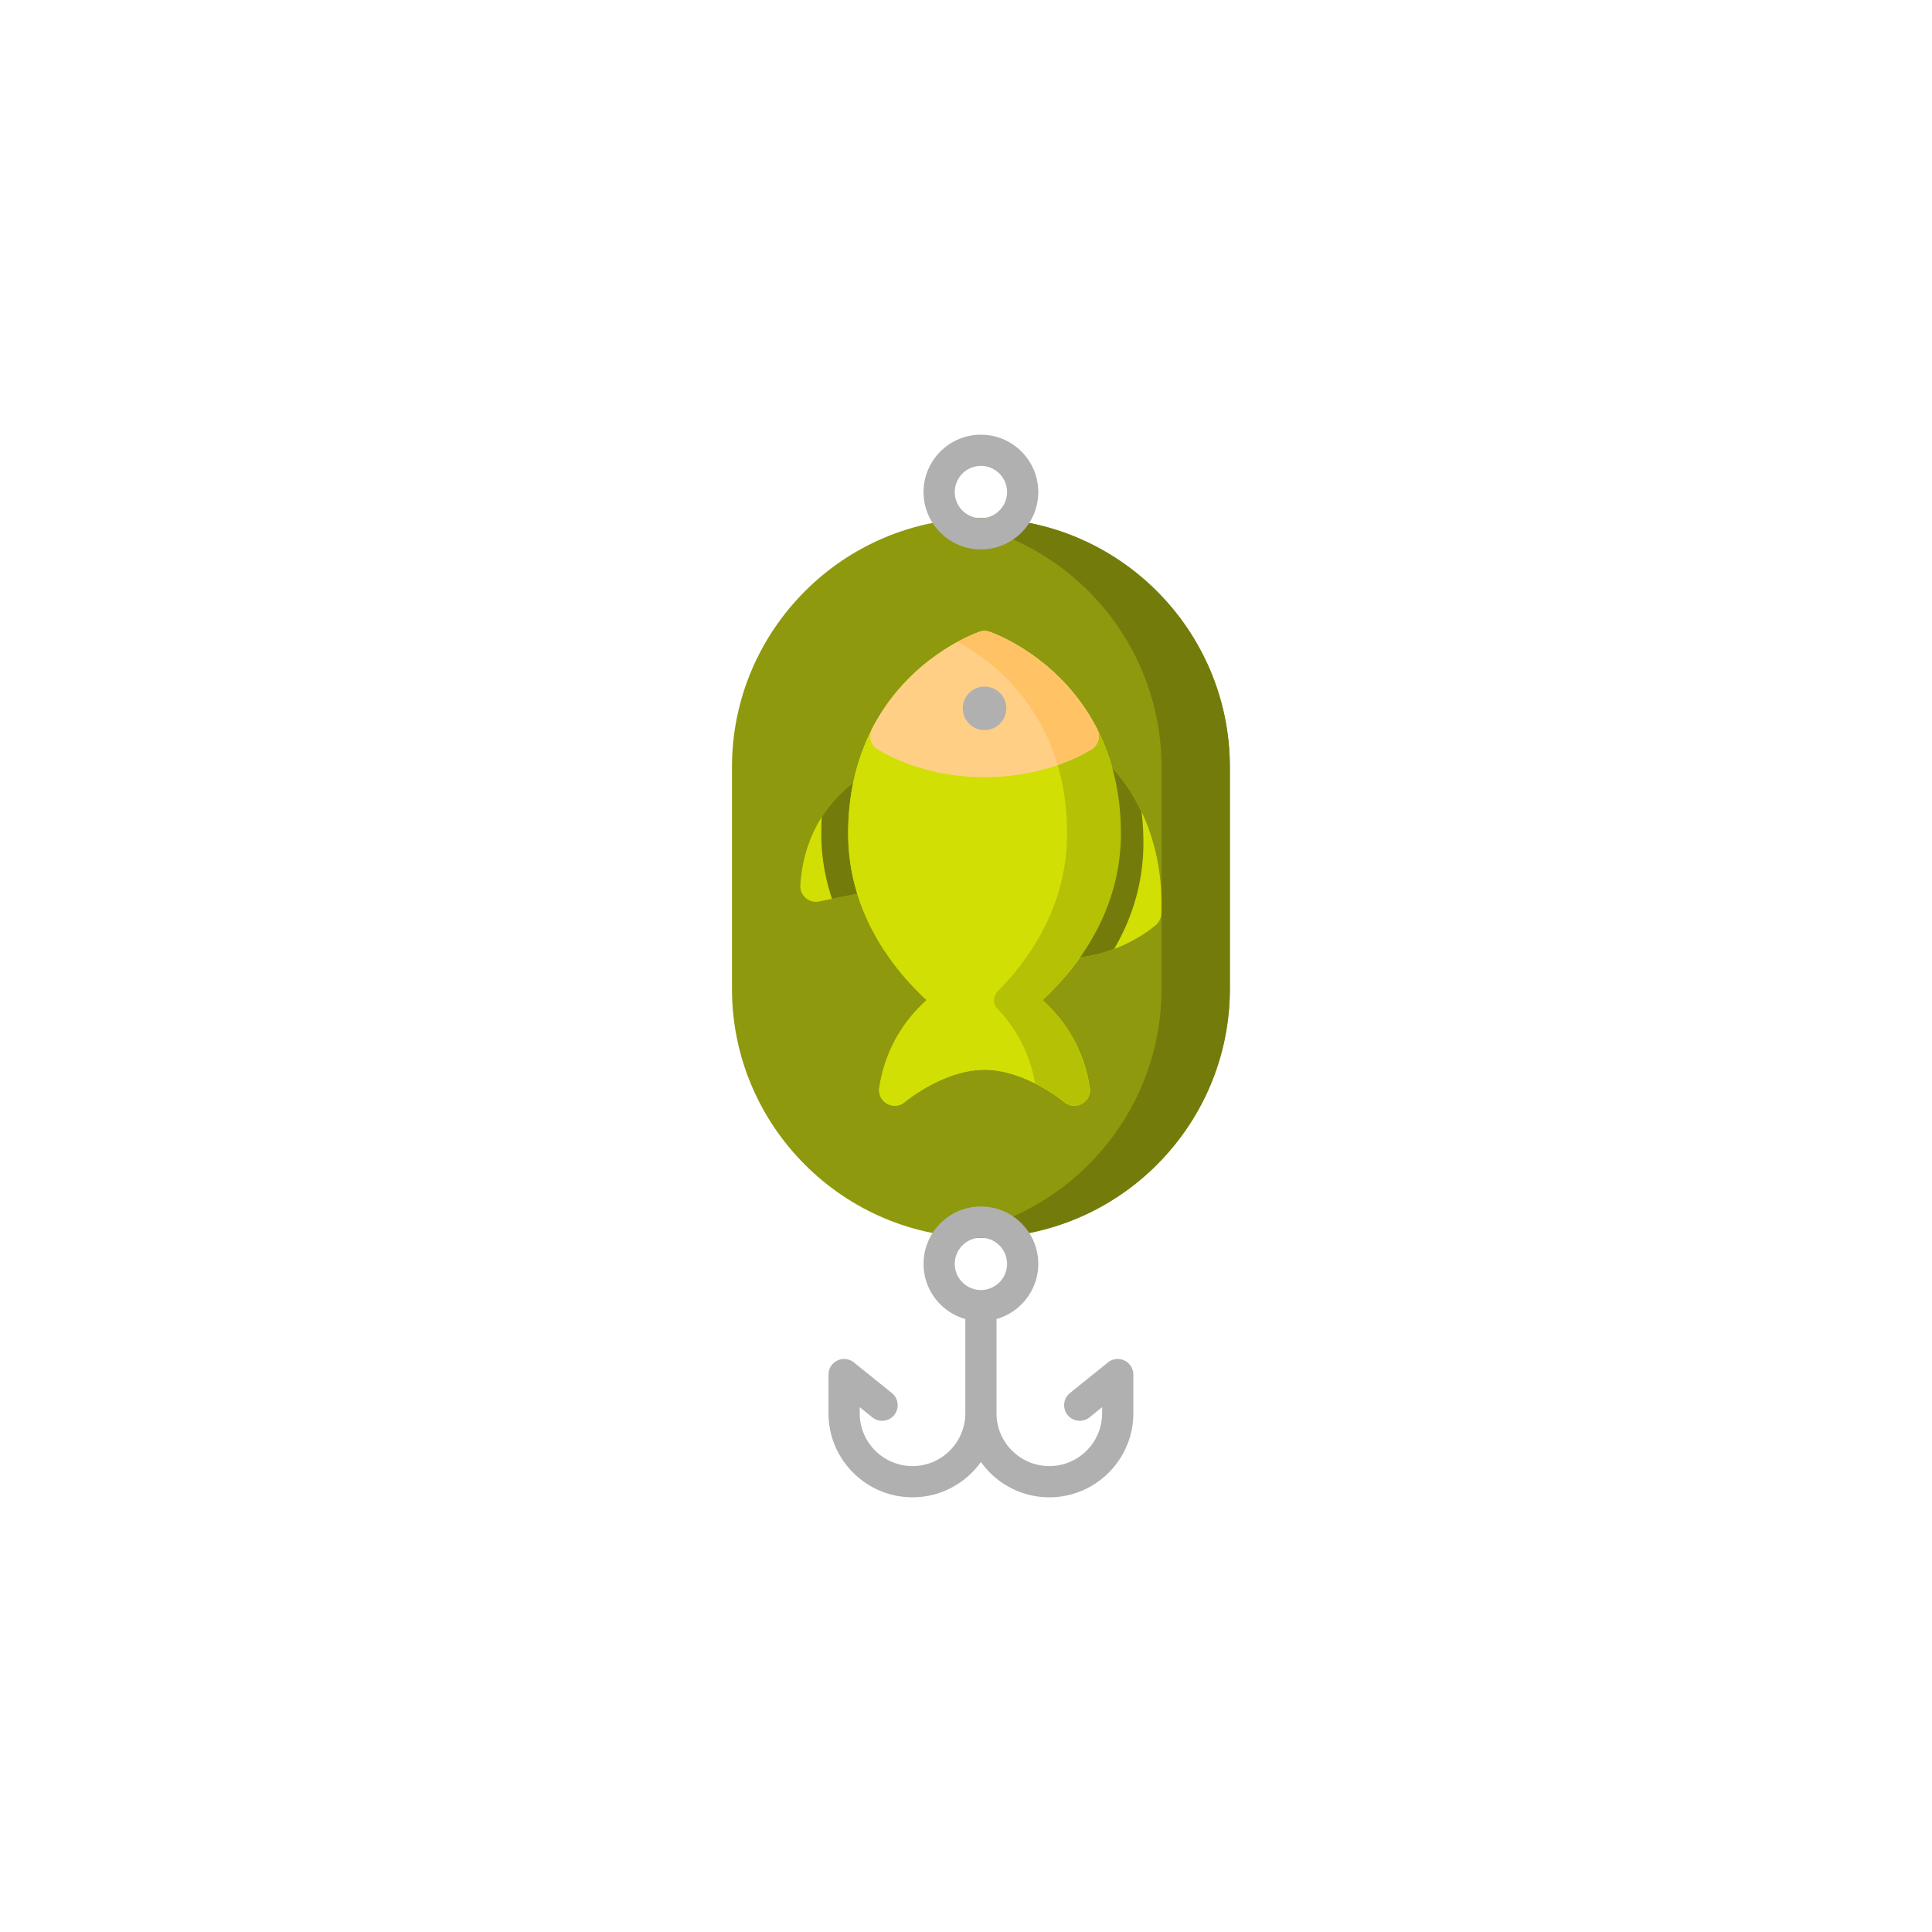<svg xmlns="http://www.w3.org/2000/svg" version="1.1" xmlns:xlink="http://www.w3.org/1999/xlink" width="512" height="512" x="0" y="0" viewBox="0 0 512 512" style="enable-background:new 0 0 512 512" xml:space="preserve" class=""><g transform="matrix(0.55,0,0,0.55,193.979,115.2)"><path fill="#8e990d" d="M119.953 40.234C53.81 40.234 0 94.043 0 160.187v106.79c0 66.14 53.809 119.953 119.953 119.953 66.14 0 119.953-53.813 119.953-119.953v-106.79c0-66.144-53.812-119.953-119.953-119.953zm0 0" opacity="1" data-original="#98db7c" class=""></path><path fill="#737c0b" d="M119.953 40.234c-5.59 0-11.082.395-16.469 1.137 58.375 8.05 103.485 58.262 103.485 118.816v106.79c0 60.554-45.11 110.765-103.485 118.816a120.544 120.544 0 0 0 16.47 1.137c66.14 0 119.948-53.813 119.948-119.953v-106.79c.004-66.144-53.808-119.953-119.949-119.953zm0 0" opacity="1" data-original="#82d361" class=""></path><path fill="#d1df04" d="M181.563 158.992a7.524 7.524 0 0 0-7.047-1.605 7.537 7.537 0 0 0-5.149 5.078 7.501 7.501 0 0 0-.082 4.027c2.043 7.977 3.078 16.582 3.078 25.582 0 17.082-5.047 33.367-15 48.406a7.523 7.523 0 0 0-.238 7.918 7.528 7.528 0 0 0 6.984 3.735c24.063-1.528 39.664-15.446 40.317-16.04a7.495 7.495 0 0 0 2.46-5.3c1.692-47.27-24.218-70.82-25.323-71.8zM73.129 210.816a84.717 84.717 0 0 1-2.094-18.742c0-6.363.524-12.586 1.559-18.492a7.68 7.68 0 0 0-.082-3 7.526 7.526 0 0 0-11.043-4.863c-1.07.61-26.246 15.289-28.52 51.351a7.533 7.533 0 0 0 2.555 6.137 7.539 7.539 0 0 0 4.953 1.86c.488 0 .98-.051 1.473-.149l25.34-5.055a7.536 7.536 0 0 0 4.84-3.285 7.523 7.523 0 0 0 1.019-5.762zm0 0" opacity="1" data-original="#ff7c66" class=""></path><path fill="#737c0b" d="M72.11 216.578a7.523 7.523 0 0 0 1.019-5.762 84.717 84.717 0 0 1-2.094-18.742c0-6.363.524-12.586 1.559-18.492a7.68 7.68 0 0 0-.082-3 7.526 7.526 0 0 0-11.043-4.863c-.653.37-10.27 5.992-18.192 18.492a128.59 128.59 0 0 0-.246 7.863 98.315 98.315 0 0 0 5.184 31.59l19.05-3.8a7.534 7.534 0 0 0 4.844-3.286zm0 0" opacity="1" data-original="#ff6c55" class=""></path><path fill="#d1df04" d="M149.586 272.457c16.562-15.367 37.816-42.473 37.816-80.383 0-39.012-17.105-63.316-31.457-76.836-15.562-14.656-31.183-20.043-31.84-20.261a7.518 7.518 0 0 0-4.812 0c-.66.218-16.281 5.605-31.844 20.261-14.347 13.52-31.453 37.824-31.453 76.836 0 37.91 21.254 65.02 37.816 80.383-9.785 8.738-19.695 22.223-22.828 42.191a7.52 7.52 0 0 0 12.29 6.907c.183-.157 18.597-15.547 38.425-15.547 19.606 0 38.086 15.262 38.434 15.55a7.52 7.52 0 0 0 12.281-6.91c-3.133-19.968-13.043-33.453-22.828-42.191zm0 0" opacity="1" data-original="#ffb541" class=""></path><path fill="#d1df04" d="M149.586 272.457c16.562-15.367 37.816-42.473 37.816-80.383 0-39.012-17.105-63.316-31.457-76.836-15.562-14.656-31.183-20.043-31.84-20.261a7.518 7.518 0 0 0-4.812 0c-.66.218-16.281 5.605-31.844 20.261-14.347 13.52-31.453 37.824-31.453 76.836 0 37.91 21.254 65.02 37.816 80.383-9.785 8.738-19.695 22.223-22.828 42.191a7.52 7.52 0 0 0 12.29 6.907c.183-.157 18.597-15.547 38.425-15.547 19.606 0 38.086 15.262 38.434 15.55a7.52 7.52 0 0 0 12.281-6.91c-3.133-19.968-13.043-33.453-22.828-42.191zm0 0" opacity="1" data-original="#ffb541" class=""></path><path fill="#737c0b" d="M181.563 158.992a7.524 7.524 0 0 0-7.047-1.605 7.537 7.537 0 0 0-5.149 5.078 7.501 7.501 0 0 0-.082 4.027c2.043 7.977 3.078 16.582 3.078 25.582 0 17.082-5.047 33.367-15 48.406a7.523 7.523 0 0 0-.238 7.918 7.528 7.528 0 0 0 6.984 3.735c7.602-.48 14.352-2.203 20.059-4.348 8.094-13.894 14.082-30.969 14.082-51.09 0-5.28-.32-10.28-.898-15.03-6.934-14.63-15.176-22.13-15.79-22.673zm0 0" opacity="1" data-original="#ff6c55" class=""></path><path fill="#b5c105" d="M149.586 272.457c16.562-15.367 37.816-42.473 37.816-80.383 0-39.012-17.105-63.316-31.457-76.836-15.562-14.656-31.183-20.043-31.84-20.261a7.518 7.518 0 0 0-4.812 0c-.332.109-4.504 1.546-10.559 4.84a103.012 103.012 0 0 1 21.286 15.421c14.351 13.52 31.457 37.824 31.457 76.836 0 34.63-17.735 60.242-33.426 76.13-2.278 2.304-2.387 6.01-.153 8.355 7.938 8.332 15.274 20.039 18.223 36.062 8.227 4.164 13.824 8.781 14.012 8.938a7.528 7.528 0 0 0 9.949-.211c1.93-1.754 2.695-4.45 2.281-7.028-3.191-19.789-13.047-33.175-22.777-41.863zm0 0" opacity="1" data-original="#ffa812" class=""></path><path fill="#ffcf86" d="M175.969 141.832c-17.969-35.07-50.489-46.39-51.864-46.855a7.53 7.53 0 0 0-4.816 0c-1.375.464-33.894 11.789-51.86 46.855a7.516 7.516 0 0 0 2.883 9.914c14.77 8.676 32.54 13.262 51.387 13.262 18.844 0 36.614-4.586 51.383-13.262a7.522 7.522 0 0 0 2.887-9.914zm0 0" opacity="1" data-original="#ffcf86" class=""></path><g fill="#7b7179"><path d="M132.176 131.848c0 5.789-4.692 10.48-10.477 10.48-5.789 0-10.48-4.691-10.48-10.48 0-5.786 4.691-10.477 10.48-10.477 5.785 0 10.477 4.692 10.477 10.477zM119.953 55.273c15.238 0 27.637-12.398 27.637-27.636S135.19 0 119.953 0 92.316 12.398 92.316 27.637s12.399 27.636 27.637 27.636zm0-40.234c6.945 0 12.594 5.652 12.594 12.598 0 6.945-5.649 12.597-12.594 12.597s-12.598-5.652-12.598-12.597c0-6.946 5.653-12.598 12.598-12.598zM189.121 446.098a7.52 7.52 0 0 0-7.965.925l-18.304 14.739a7.52 7.52 0 0 0 9.433 11.715l6.067-4.887v2.93c0 14.027-11.41 25.44-25.438 25.44-14.027 0-25.441-11.413-25.441-25.44v-45.407c11.593-3.285 20.117-13.957 20.117-26.59 0-15.238-12.399-27.636-27.637-27.636s-27.637 12.398-27.637 27.636c0 12.633 8.52 23.305 20.118 26.59v45.407c0 14.027-11.414 25.44-25.442 25.44-14.027 0-25.441-11.413-25.441-25.44v-2.93l6.066 4.887a7.52 7.52 0 0 0 9.434-11.715l-18.305-14.739a7.507 7.507 0 0 0-7.96-.925 7.51 7.51 0 0 0-4.274 6.78v18.642c0 22.32 18.16 40.48 40.48 40.48 13.582 0 25.613-6.73 32.961-17.023C127.297 505.27 139.332 512 152.914 512c22.32 0 40.48-18.16 40.48-40.48v-18.641a7.517 7.517 0 0 0-4.273-6.781zm-81.766-46.575c0-6.945 5.653-12.593 12.598-12.593s12.594 5.648 12.594 12.593c0 6.946-5.649 12.598-12.594 12.598s-12.598-5.652-12.598-12.598zm0 0" fill="#b1b0b0" opacity="1" data-original="#7b7179" class=""></path></g><path fill="#ffc265" d="M175.969 141.832c-17.969-35.07-50.489-46.39-51.864-46.855a7.53 7.53 0 0 0-4.816 0c-.473.16-4.61 1.597-10.566 4.832a102.968 102.968 0 0 1 21.297 15.433c9.785 9.215 20.847 23.457 26.898 43.95 5.687-1.993 11.105-4.473 16.164-7.446a7.522 7.522 0 0 0 2.887-9.914zm0 0" opacity="1" data-original="#ffc265" class=""></path></g></svg>